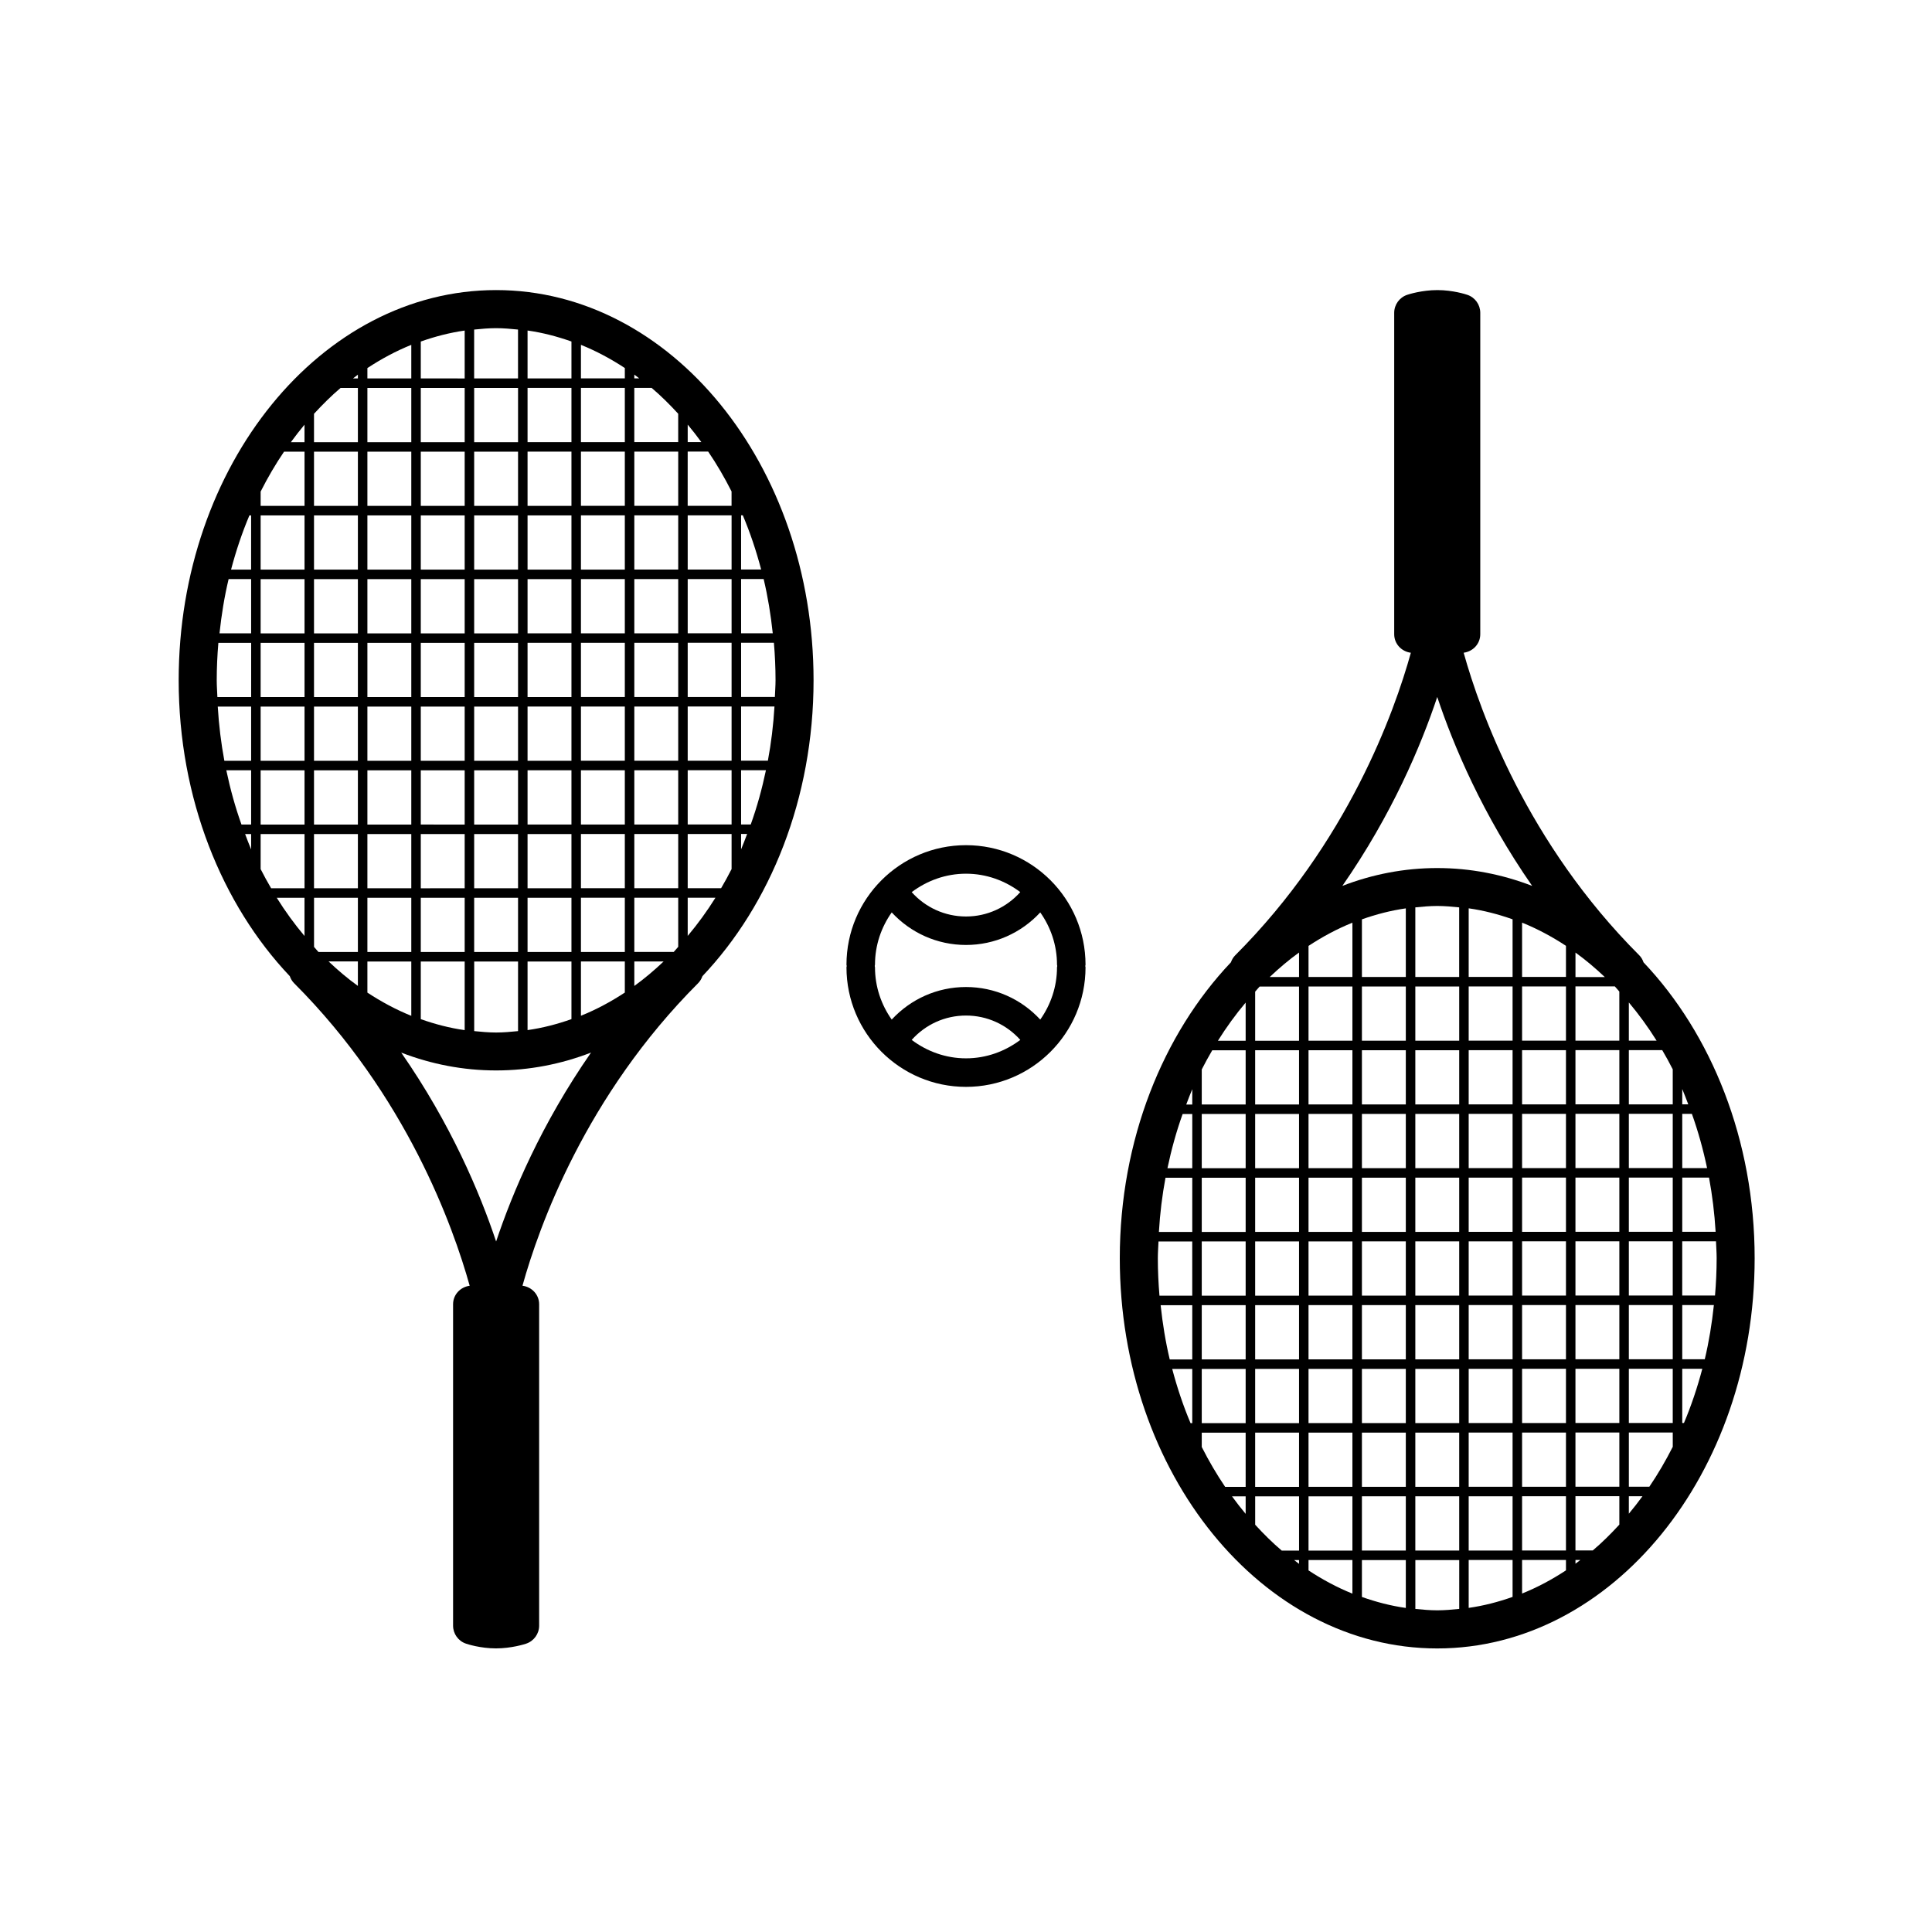 <?xml version="1.0" encoding="UTF-8"?>
<!-- Uploaded to: ICON Repo, www.svgrepo.com, Generator: ICON Repo Mixer Tools -->
<svg fill="#000000" width="800px" height="800px" version="1.1" viewBox="144 144 512 512" xmlns="http://www.w3.org/2000/svg">
 <g>
  <path d="m221.94 404.56c29.762 29.762 42.164 64.52 46.531 80.18-2.469 0.328-4.402 2.352-4.402 4.906v85.168c0 2.16 1.375 4.082 3.422 4.769 0.379 0.133 3.828 1.258 7.949 1.258 4.098 0 7.598-1.117 7.981-1.25 2.062-0.684 3.457-2.609 3.457-4.781v-85.164c0-2.559-1.941-4.594-4.418-4.914 4.348-15.645 16.715-50.344 46.547-80.176 0.543-0.543 0.902-1.184 1.145-1.863 17.992-18.977 29.449-47.066 29.449-78.418 0-57.016-37.742-103.4-84.125-103.4-46.391 0.004-84.125 46.383-84.125 103.4 0 31.355 11.457 59.445 29.449 78.422 0.242 0.684 0.602 1.324 1.141 1.867zm16.902 0.715c-2.707-1.953-5.289-4.137-7.769-6.488h7.769zm36.633 67.738c-4.312-12.93-12.012-31.164-25.148-50.062 7.945 3.066 16.391 4.727 25.145 4.727 8.762 0 17.211-1.664 25.156-4.731-13.137 18.895-20.84 37.137-25.152 50.066zm64.922-192.45h0.457c1.934 4.574 3.547 9.387 4.863 14.367h-5.32zm0 16.887h5.977c1.109 4.644 1.891 9.457 2.414 14.375h-8.387zm0 16.887h8.695c0.277 3.266 0.434 6.574 0.434 9.93 0 1.496-0.121 2.957-0.176 4.438h-8.949v-14.367zm0 16.887h8.848c-0.289 4.906-0.875 9.699-1.75 14.367h-7.098zm0 16.891h6.586c-1.043 4.961-2.371 9.77-4.027 14.375h-2.559zm0 16.891h1.598c-0.527 1.367-1.02 2.75-1.598 4.074zm-14.148-108.48c1.25 1.484 2.445 3.039 3.613 4.629h-3.613zm0 7.148h5.426c2.262 3.324 4.324 6.856 6.195 10.566v3.805h-11.629l0.004-14.371zm0 16.895h11.629v14.367h-11.629zm0 16.887h11.629v14.375h-11.629zm0 16.887h11.629v14.367h-11.629zm0 16.887h11.629v14.367h-11.629zm0 16.891h11.629v14.375h-11.629zm0 16.891h11.629v9.297c-0.875 1.734-1.809 3.414-2.777 5.074h-8.852zm0 16.891h7.356c-2.254 3.602-4.711 6.973-7.356 10.121zm-14.148-138.63c0.441 0.316 0.867 0.672 1.301 0.996h-1.301zm0 3.516h4.586c2.469 2.09 4.797 4.414 7.043 6.856v7.516h-11.633v-14.371zm0 16.887h11.633v14.367h-11.633zm0 16.895h11.633v14.367h-11.633zm0 16.887h11.633v14.375h-11.633zm0 16.887h11.633v14.367h-11.633zm0 16.887h11.633v14.367h-11.633zm0 16.891h11.633v14.375h-11.633zm0 16.891h11.633v14.367h-11.633zm0 16.891h11.633v13.008c-0.406 0.441-0.777 0.934-1.188 1.359h-10.445zm0 16.887h7.769c-2.481 2.352-5.062 4.539-7.769 6.488zm-14.145-163.41c4.039 1.629 7.918 3.707 11.629 6.144v2.746h-11.629zm0 11.41h11.629v14.375h-11.629zm0 16.887h11.629v14.367h-11.629zm0 16.895h11.629v14.367h-11.629zm0 16.887h11.629v14.375h-11.629zm0 16.887h11.629v14.367h-11.629zm0 16.887h11.629v14.367h-11.629zm0 16.891h11.629v14.375h-11.629zm0 16.891h11.629v14.367h-11.629zm0 16.891h11.629v14.367h-11.629zm0 16.887h11.629v8.238c-3.707 2.438-7.582 4.519-11.629 6.144zm-14.148-167.21c3.984 0.562 7.859 1.578 11.633 2.91v9.777h-11.633zm0 15.211h11.633v14.375h-11.633zm0 16.887h11.633v14.367h-11.633zm0 16.895h11.633v14.367h-11.633zm0 16.887h11.633v14.375h-11.633zm0 16.887h11.633v14.367h-11.633zm0 16.887h11.633v14.367h-11.633zm0 16.891h11.633v14.375h-11.633zm0 16.891h11.633v14.367h-11.633zm0 16.891h11.633v14.367h-11.633zm0 16.887h11.633v15.27c-3.769 1.336-7.644 2.344-11.633 2.91zm-14.148-167.47c1.926-0.191 3.848-0.371 5.809-0.371 1.965 0 3.891 0.18 5.812 0.371v12.949h-11.629l0.004-12.949zm0 15.469h11.629v14.375h-11.629zm0 16.887h11.629v14.367h-11.629zm0 16.895h11.629v14.367h-11.629zm0 16.887h11.629v14.375h-11.629zm0 16.887h11.629v14.367h-11.629zm0 16.887h11.629v14.367h-11.629zm0 16.891h11.629v14.375h-11.629zm0 16.891h11.629v14.367h-11.629zm0 16.891h11.629v14.367h-11.629zm0 16.887h11.629v18.445c-1.926 0.191-3.856 0.371-5.812 0.371-1.961 0-3.891-0.18-5.809-0.371v-18.445zm-14.148-164.3c3.769-1.336 7.644-2.344 11.633-2.91v12.691l-11.633-0.004zm0 12.297h11.633v14.375h-11.633zm0 16.887h11.633v14.367l-11.633 0.004zm0 16.895h11.633v14.367h-11.633zm0 16.887h11.633v14.375h-11.633zm0 16.887h11.633v14.367l-11.633 0.004zm0 16.887h11.633v14.367l-11.633 0.004zm0 16.891h11.633v14.375l-11.633-0.004zm0 16.891h11.633v14.367l-11.633 0.004zm0 16.891h11.633v14.367h-11.633zm0 16.887h11.633v18.184c-3.984-0.562-7.859-1.578-11.633-2.91zm-14.148-157.27c3.707-2.438 7.586-4.523 11.633-6.152v8.891h-11.633zm0 5.266h11.633v14.375h-11.633zm0 16.887h11.633v14.367h-11.633zm0 16.895h11.633v14.367h-11.633zm0 16.887h11.633v14.375h-11.633zm0 16.887h11.633v14.367h-11.633zm0 16.887h11.633v14.367h-11.633zm0 16.891h11.633v14.375h-11.633zm0 16.891h11.633v14.367h-11.633zm0 16.891h11.633v14.367h-11.633zm0 16.887h11.633v14.391c-4.047-1.629-7.918-3.715-11.633-6.152zm-2.519-155.52v0.996h-1.301c0.434-0.328 0.859-0.68 1.301-0.996zm-11.629 10.367c2.246-2.438 4.574-4.762 7.043-6.852h4.586v14.375h-11.629zm0 10.035h11.629v14.367h-11.629zm0 16.895h11.629v14.367h-11.629zm0 16.887h11.629v14.375h-11.629zm0 16.887h11.629v14.367h-11.629zm0 16.887h11.629v14.367h-11.629zm0 16.891h11.629v14.375h-11.629zm0 16.891h11.629v14.367h-11.629zm0 16.891h11.629v14.367h-10.438c-0.414-0.43-0.781-0.918-1.184-1.355v-13.012zm-2.519-125.38v4.637h-3.613c1.172-1.598 2.367-3.148 3.613-4.637zm-11.625 17.723c1.879-3.707 3.941-7.246 6.203-10.57h5.43v14.367h-11.633zm0 6.32h11.633v14.367h-11.633zm0 16.887h11.633v14.375h-11.633zm0 16.887h11.633v14.367h-11.633zm0 16.887h11.633v14.367h-11.633zm0 16.891h11.633v14.375h-11.633zm-2.519 20.961c-0.578-1.324-1.066-2.711-1.594-4.07h1.594zm0-6.59h-2.559c-1.648-4.606-2.977-9.41-4.019-14.375h6.578zm0-16.891h-7.094c-0.871-4.672-1.457-9.461-1.75-14.367h8.844zm0-16.887h-8.941c-0.055-1.48-0.176-2.941-0.176-4.438 0-3.356 0.156-6.664 0.434-9.93h8.691l-0.004 14.367zm0-16.891h-8.383c0.523-4.918 1.305-9.73 2.414-14.375h5.969zm0-16.887h-5.32c1.316-4.984 2.926-9.793 4.863-14.367h0.453l-0.004 14.367zm2.519 79.367v-9.289h11.633v14.367h-8.852c-0.969-1.66-1.906-3.34-2.781-5.078zm11.625 7.598v10.125c-2.644-3.148-5.106-6.519-7.356-10.125z"/>
  <path d="m578.42 397.16c-29.762-29.762-42.168-64.52-46.535-80.18 2.469-0.324 4.402-2.352 4.402-4.914v-85.164c0-2.16-1.375-4.082-3.422-4.769-0.379-0.133-3.828-1.258-7.949-1.258-4.098 0-7.598 1.117-7.981 1.25-2.062 0.684-3.457 2.609-3.457 4.781v85.168c0 2.559 1.941 4.59 4.414 4.914-4.344 15.645-16.711 50.344-46.543 80.176-0.543 0.543-0.902 1.184-1.145 1.859-17.992 18.977-29.449 47.066-29.449 78.43 0 57.016 37.734 103.4 84.121 103.4s84.125-46.387 84.125-103.4c0-31.355-11.457-59.445-29.449-78.422-0.23-0.688-0.59-1.332-1.133-1.871zm-16.902-0.719c2.707 1.953 5.289 4.137 7.769 6.488h-7.769zm-36.633-67.738c4.312 12.93 12.016 31.172 25.156 50.07-7.949-3.066-16.395-4.731-25.156-4.731-8.758 0-17.199 1.664-25.145 4.727 13.133-18.895 20.836-37.137 25.145-50.066zm-64.922 192.45h-0.453c-1.934-4.574-3.547-9.387-4.863-14.367h5.316zm0-16.887h-5.969c-1.109-4.644-1.891-9.457-2.414-14.375h8.383zm0-16.891h-8.691c-0.277-3.266-0.434-6.574-0.434-9.93 0-1.496 0.121-2.957 0.176-4.438h8.941l0.004 14.367zm0-16.891h-8.844c0.289-4.906 0.875-9.699 1.75-14.367h7.094zm0-16.887h-6.578c1.043-4.961 2.371-9.77 4.027-14.375h2.555zm0-16.887h-1.594c0.523-1.359 1.02-2.746 1.594-4.066zm14.148 108.48c-1.25-1.492-2.449-3.039-3.613-4.637h3.613zm0-7.152h-5.43c-2.262-3.332-4.324-6.863-6.203-10.57v-3.797h11.633zm0-16.891h-11.633v-14.367h11.633zm0-16.887h-11.633v-14.375h11.633zm0-16.891h-11.633v-14.371h11.633zm0-16.891h-11.633v-14.367h11.633zm0-16.887h-11.633v-14.375h11.633zm0-16.887h-11.633v-9.289c0.883-1.738 1.812-3.422 2.781-5.078h8.852zm0-16.887h-7.356c2.254-3.602 4.711-6.977 7.356-10.121zm14.148 138.62c-0.441-0.316-0.867-0.664-1.301-0.996h1.301zm0-3.512h-4.586c-2.469-2.09-4.797-4.41-7.039-6.852v-7.523h11.629v14.375zm0-16.891h-11.629v-14.367h11.629zm0-16.891h-11.629v-14.367h11.629zm0-16.887h-11.629v-14.375h11.629zm0-16.891h-11.629v-14.371h11.629zm0-16.891h-11.629v-14.367h11.629zm0-16.887h-11.629v-14.375h11.629zm0-16.887h-11.629v-14.367h11.629zm0-16.887h-11.629v-13.008c0.402-0.438 0.777-0.934 1.188-1.359h10.438zm0-16.891h-7.769c2.481-2.352 5.062-4.535 7.769-6.488zm14.145 163.41c-4.047-1.629-7.918-3.715-11.633-6.152v-2.746h11.633zm0-11.41h-11.633v-14.375h11.633zm0-16.891h-11.633v-14.367h11.633zm0-16.891h-11.633v-14.367h11.633zm0-16.887h-11.633v-14.375h11.633zm0-16.891h-11.633v-14.371h11.633zm0-16.891h-11.633v-14.367h11.633zm0-16.887h-11.633v-14.375h11.633zm0-16.887h-11.633v-14.367h11.633zm0-16.887h-11.633v-14.367h11.633zm0-16.891h-11.633v-8.238c3.707-2.438 7.586-4.523 11.633-6.152zm14.152 167.21c-3.984-0.562-7.859-1.578-11.633-2.91v-9.777h11.633zm0-15.207h-11.633v-14.375h11.633zm0-16.891h-11.633v-14.367h11.633zm0-16.891h-11.633v-14.367h11.633zm0-16.887h-11.633v-14.375h11.633zm0-16.891h-11.633v-14.371h11.633zm0-16.891h-11.633v-14.367h11.633zm0-16.887h-11.633v-14.375h11.633zm0-16.887h-11.633v-14.367h11.633zm0-16.887h-11.633v-14.367h11.633zm0-16.891h-11.633v-15.273c3.769-1.336 7.644-2.344 11.633-2.91zm14.148 167.47c-1.926 0.191-3.856 0.371-5.812 0.371-1.961 0-3.891-0.18-5.809-0.371v-12.949h11.629l-0.004 12.949zm0-15.469h-11.629v-14.375h11.629zm0-16.891h-11.629v-14.367h11.629zm0-16.891h-11.629v-14.367h11.629zm0-16.887h-11.629v-14.375h11.629zm0-16.891h-11.629v-14.371h11.629zm0-16.891h-11.629v-14.367h11.629zm0-16.887h-11.629v-14.375h11.629zm0-16.887h-11.629v-14.367h11.629zm0-16.887h-11.629v-14.367h11.629zm0-16.891h-11.629v-18.445c1.926-0.191 3.848-0.371 5.809-0.371 1.965 0 3.891 0.18 5.812 0.371v18.445zm14.145 164.29c-3.769 1.336-7.644 2.344-11.633 2.91v-12.691h11.633zm0-12.293h-11.633v-14.375h11.633zm0-16.891h-11.633v-14.367h11.633zm0-16.891h-11.633v-14.367h11.633zm0-16.887h-11.633v-14.375h11.633zm0-16.891h-11.633v-14.371h11.633zm0-16.891h-11.633v-14.367h11.633zm0-16.887h-11.633v-14.375h11.633zm0-16.887h-11.633v-14.367h11.633zm0-16.887h-11.633v-14.367h11.633zm0-16.891h-11.633v-18.184c3.984 0.562 7.859 1.578 11.633 2.91zm14.148 157.26c-3.707 2.438-7.582 4.519-11.629 6.144v-8.891h11.629zm0-5.262h-11.629v-14.375h11.629zm0-16.891h-11.629v-14.367h11.629zm0-16.891h-11.629v-14.367h11.629zm0-16.887h-11.629v-14.375h11.629zm0-16.891h-11.629v-14.371h11.629zm0-16.891h-11.629v-14.367h11.629zm0-16.887h-11.629v-14.375h11.629zm0-16.887h-11.629v-14.367h11.629zm0-16.887h-11.629v-14.367h11.629zm0-16.891h-11.629v-14.383c4.039 1.629 7.918 3.707 11.629 6.144zm2.519 155.51v-0.996h1.301c-0.434 0.332-0.863 0.68-1.301 0.996zm11.629-10.367c-2.246 2.445-4.574 4.762-7.043 6.852h-4.59v-14.375h11.633zm0-10.035h-11.633v-14.367h11.633zm0-16.891h-11.633v-14.367h11.633zm0-16.887h-11.633v-14.375h11.633zm0-16.891h-11.633v-14.371h11.633zm0-16.891h-11.633v-14.367h11.633zm0-16.887h-11.633v-14.375h11.633zm0-16.887h-11.633v-14.367h11.633zm0-16.887h-11.633v-14.367h10.438c0.414 0.43 0.785 0.922 1.188 1.359v13.008zm2.516 125.37v-4.629h3.613c-1.164 1.59-2.363 3.141-3.613 4.629zm11.633-17.719c-1.879 3.707-3.941 7.246-6.203 10.57h-5.426v-14.367h11.633l0.004 3.797zm0-6.32h-11.633v-14.367h11.633zm0-16.887h-11.633v-14.375h11.633zm0-16.891h-11.633v-14.371h11.633zm0-16.891h-11.633v-14.367h11.633zm0-16.887h-11.633v-14.375h11.633zm2.519-20.953c0.574 1.32 1.062 2.707 1.594 4.066h-1.594zm0 6.586h2.555c1.648 4.606 2.984 9.41 4.027 14.375h-6.578zm0 16.887h7.094c0.871 4.672 1.457 9.461 1.75 14.367h-8.844zm0 16.887h8.941c0.055 1.48 0.176 2.941 0.176 4.438 0 3.356-0.156 6.664-0.434 9.93h-8.691l0.004-14.367zm0 16.887h8.383c-0.523 4.918-1.305 9.73-2.414 14.375h-5.969zm0 16.895h5.316c-1.316 4.984-2.926 9.793-4.863 14.367h-0.453zm-2.519-79.359v9.285h-11.633v-14.367h8.848c0.973 1.656 1.906 3.336 2.785 5.082zm-11.633-7.602v-10.121c2.641 3.148 5.098 6.519 7.352 10.121z"/>
  <path d="m400 367.98c-17.469 0-31.676 14.207-31.676 31.676 0 0.121 0.059 0.227 0.07 0.348-0.012 0.121-0.07 0.223-0.07 0.348 0 17.469 14.207 31.68 31.676 31.68s31.676-14.211 31.676-31.68c0-0.121-0.059-0.227-0.07-0.348 0.012-0.121 0.07-0.223 0.07-0.348-0.004-17.469-14.211-31.676-31.676-31.676zm0 7.559c5.41 0 10.359 1.855 14.383 4.875-3.637 4.074-8.801 6.465-14.383 6.465s-10.75-2.383-14.391-6.457c4.031-3.023 8.977-4.883 14.391-4.883zm0 48.93c-5.41 0-10.363-1.859-14.391-4.883 3.637-4.074 8.805-6.457 14.391-6.457s10.75 2.383 14.391 6.457c-4.035 3.027-8.98 4.883-14.391 4.883zm24.117-24.125c0 5.164-1.664 9.93-4.438 13.855-5.039-5.453-12.078-8.629-19.68-8.629s-14.641 3.18-19.684 8.629c-2.769-3.93-4.434-8.691-4.434-13.855 0-0.121-0.059-0.227-0.07-0.348 0.012-0.121 0.07-0.223 0.07-0.348 0-5.164 1.664-9.926 4.434-13.852 5.043 5.445 12.082 8.629 19.684 8.629s14.641-3.184 19.68-8.629c2.777 3.93 4.438 8.691 4.438 13.855 0 0.121 0.059 0.227 0.07 0.348-0.012 0.125-0.07 0.223-0.07 0.344z"/>
 </g>
</svg>